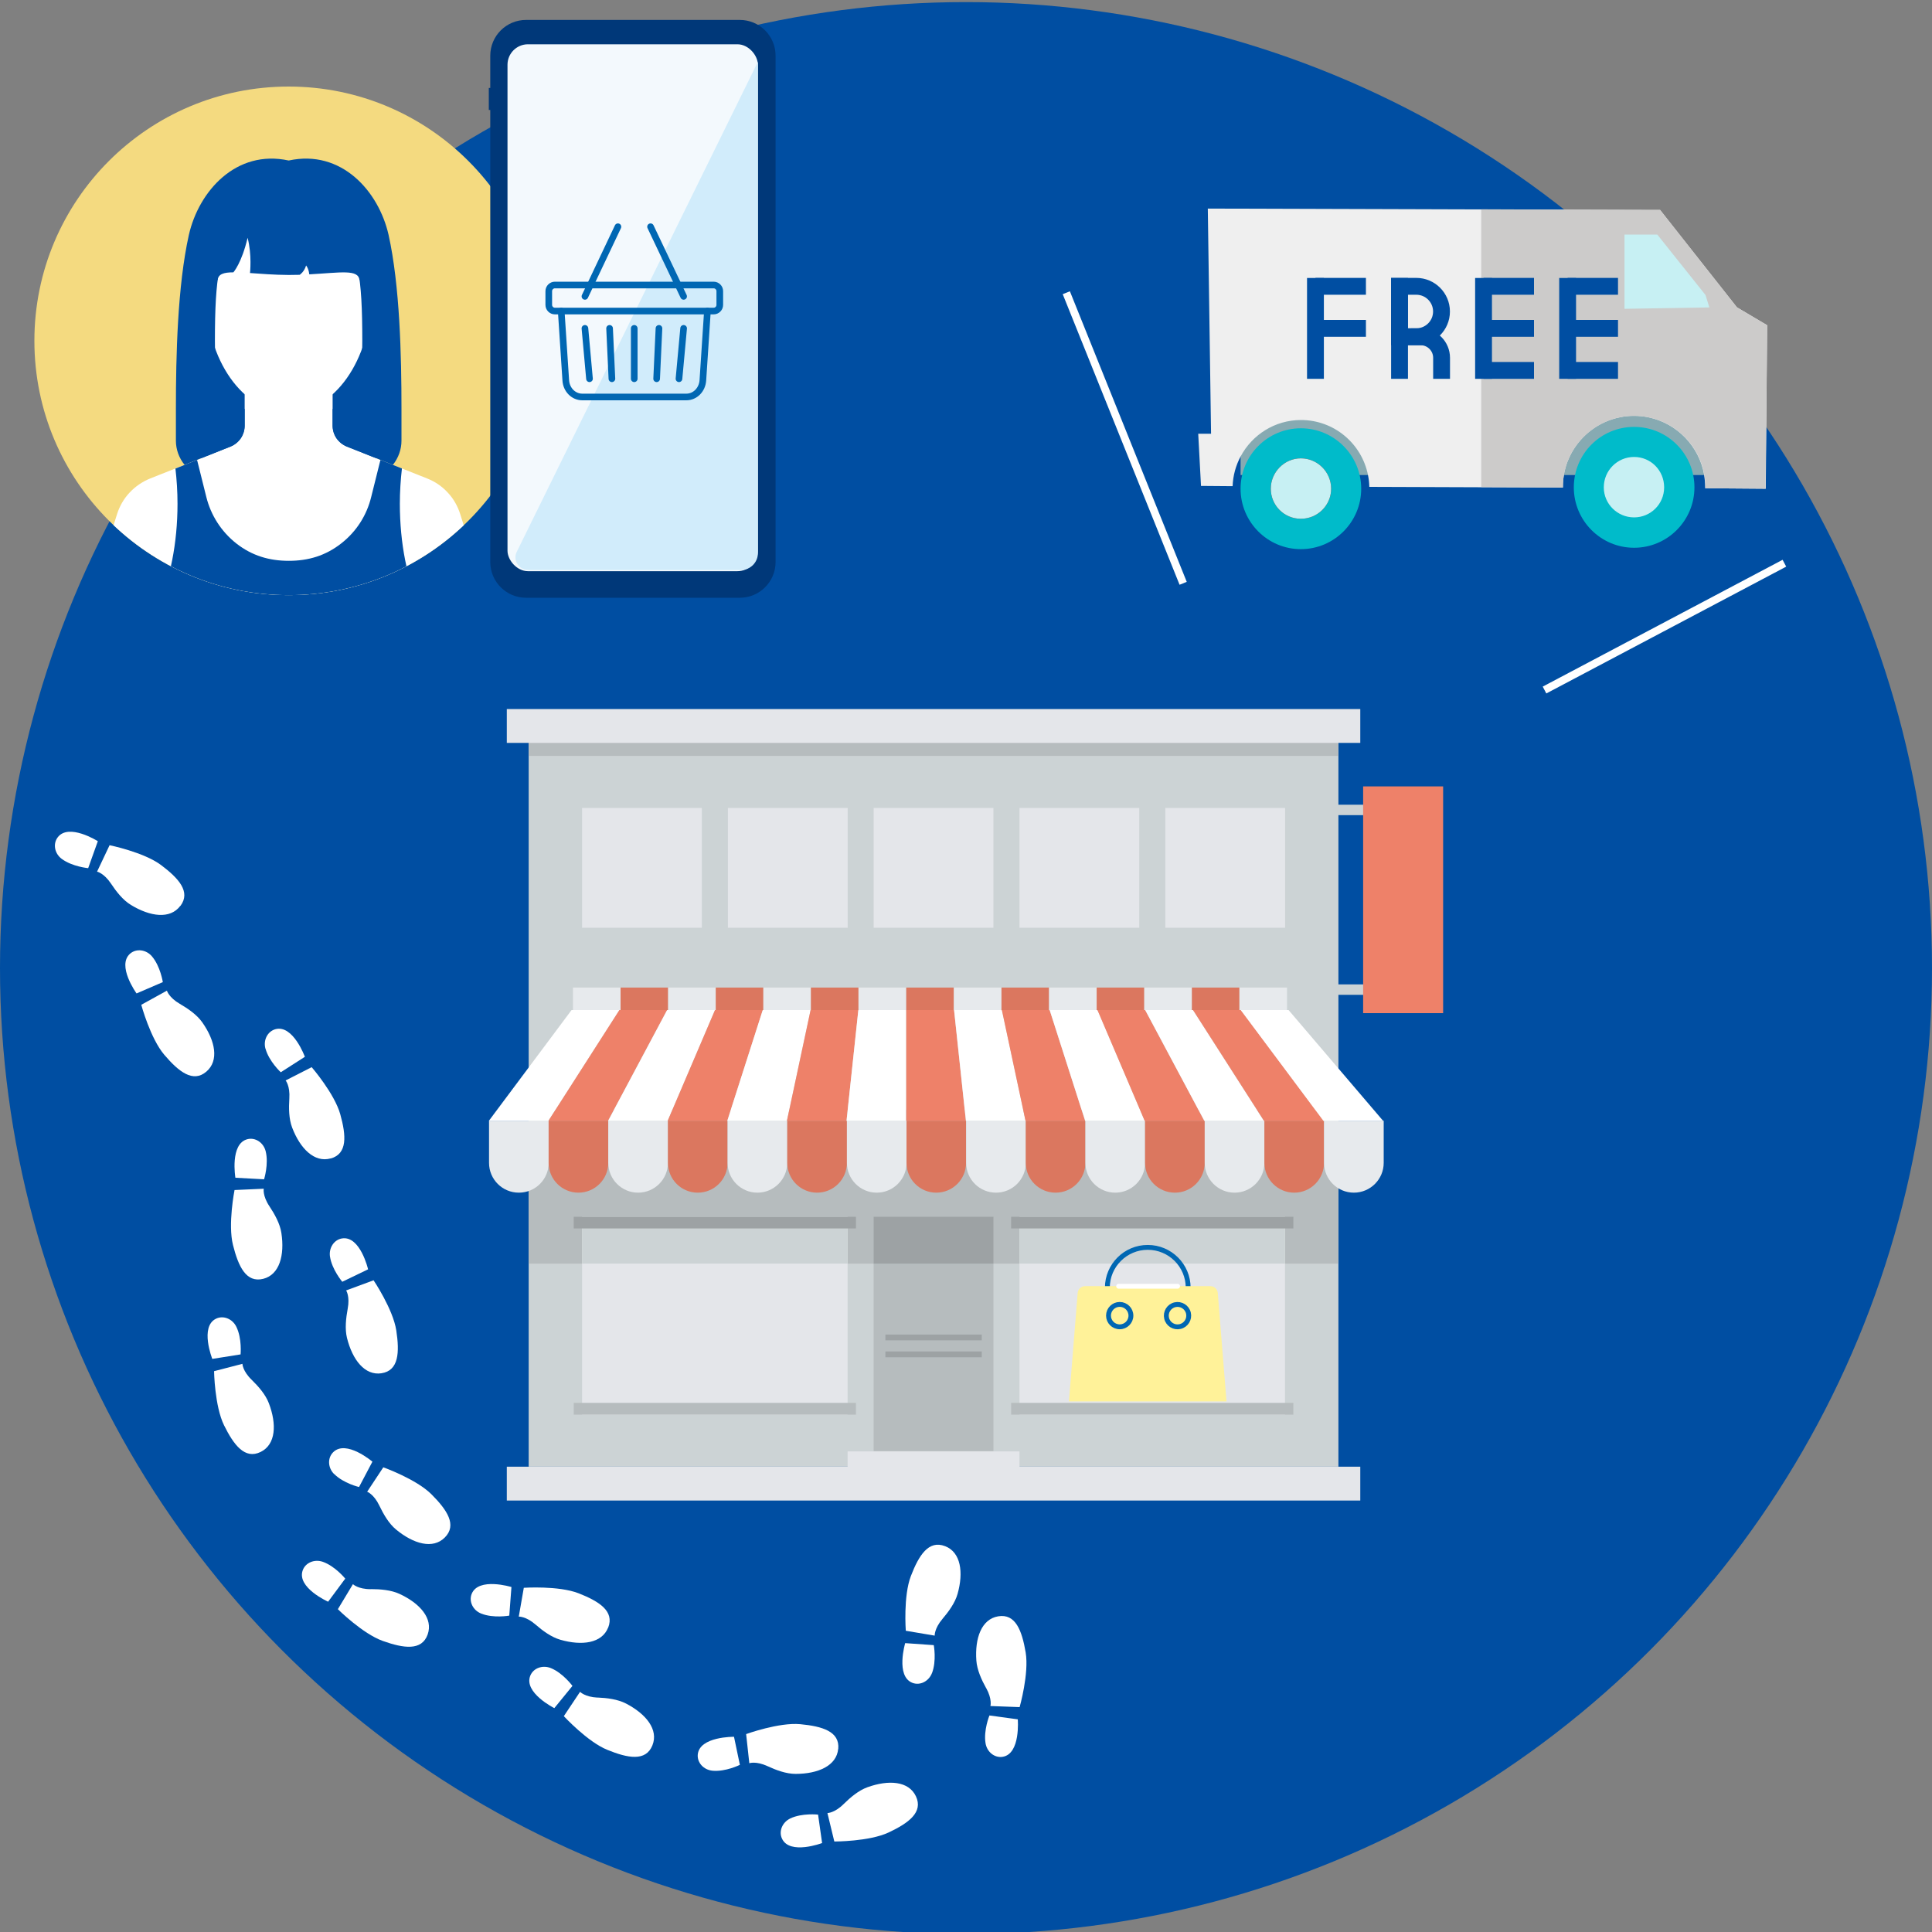<?xml version="1.0" encoding="UTF-8"?>
<svg id="design" xmlns="http://www.w3.org/2000/svg" width="250" height="250" xmlns:xlink="http://www.w3.org/1999/xlink" viewBox="0 0 250 250">
  <rect x="0" y="0" width="250" height="250" fill="#808080" stroke="none"/>
  <defs>
    <clipPath id="clippath">
      <path d="m70.26,44.1c0,18.17-14.73,32.91-32.9,32.91S4.45,62.27,4.45,44.1,19.18,11.2,37.35,11.2s32.9,14.73,32.9,32.9Z" style="fill: #f4da80;"/>
    </clipPath>
  </defs>
  <circle cx="125" cy="125.27" r="125" style="fill: #004ea2;"/>
  <line x1="153.1" y1="75.48" x2="137.98" y2="37.88" style="fill: none; stroke: #fff; stroke-miterlimit: 10;"/>
  <line x1="199.86" y1="89.29" x2="230.9" y2="72.88" style="fill: none; stroke: #fff; stroke-miterlimit: 10;"/>
  <g>
    <g>
      <rect x="160.53" y="51.8" width="64.11" height="9.67" style="fill: #87aab2;"/>
      <path d="m176.14,63.24c0,4.31-3.5,7.82-7.81,7.82s-7.8-3.51-7.8-7.82,3.5-7.82,7.8-7.82,7.81,3.51,7.81,7.82h0Z" style="fill: #00bbca;"/>
      <path d="m172.25,63.24c0,2.14-1.75,3.89-3.92,3.89s-3.89-1.75-3.89-3.89,1.75-3.93,3.89-3.93,3.92,1.75,3.92,3.93h0Z" style="fill: #5e1414;"/>
      <path d="m172.25,63.24c0,2.14-1.75,3.89-3.92,3.89s-3.89-1.75-3.89-3.89,1.75-3.93,3.89-3.93,3.92,1.75,3.92,3.93h0Z" style="fill: #c7f0f3;"/>
      <path d="m219.26,63.06c0,4.31-3.5,7.82-7.81,7.82s-7.8-3.51-7.8-7.82,3.47-7.82,7.8-7.82,7.81,3.51,7.81,7.82h0Z" style="fill: #00bbca;"/>
      <path d="m215.34,63.06c0,2.17-1.75,3.89-3.89,3.89s-3.92-1.72-3.92-3.89,1.75-3.93,3.92-3.93,3.89,1.75,3.89,3.93h0Z" style="fill: #c7f0f3;"/>
      <path d="m228.67,42.1l-.18,21.14h-.03l-7.78-.06h-.03v-.12c0-.54-.05-1.07-.13-1.58-.64-3.75-3.53-6.71-7.21-7.48-.6-.12-1.22-.19-1.86-.19s-1.25.06-1.85.19c-2.71.55-4.98,2.28-6.26,4.64,0,0,0,0,0,0-.07.13-.13.26-.2.39-.1.21-.19.42-.28.64-.05.12-.09.23-.13.35-.03.09-.06.18-.09.28-.02.07-.04.15-.06.22-.02.07-.04.15-.06.22-.06.22-.1.43-.14.66,0,.02-.01.05-.01.08-.01.06-.02.11-.03.17-.05.31-.08.62-.09.93,0,.15-.01.3-.01.45v.06l-25.05-.09c-.01-.52-.07-1.03-.17-1.52-.81-4.08-4.39-7.13-8.67-7.13-3.38,0-6.32,1.91-7.81,4.71-.62,1.16-.99,2.47-1.04,3.85l-3.74-.03h-.35s-.02-.37-.02-.37l-.34-6.38h1.66l-.42-29.14,35.38.11,22.92.07h.23l.86,1.09,9.08,11.51,3.92,2.32Z" style="fill: #efefef;"/>
      <path d="m228.67,42.1l-.21,21.14-7.78-.06v-.15c0-.53-.04-1.05-.13-1.55-.63-3.74-3.53-6.72-7.24-7.48-.6-.12-1.22-.19-1.86-.19s-1.25.06-1.85.19c-2.7.55-4.97,2.29-6.26,4.64,0,0,0,0,0,0-.07.13-.13.26-.2.39-.1.21-.19.42-.28.64-.05.12-.09.23-.13.35-.03.09-.06.18-.09.28-.02.07-.04.15-.06.22-.02.07-.04.15-.06.22-.06.22-.11.43-.14.66,0,.02-.01.05-.01.08-.01.06-.02.11-.03.17-.05.31-.08.62-.09.93,0,.15-.01.3-.01.45v.06l-10.57-.06V27.08l22.92.09h.23l.86,1.09,9.08,11.51,3.92,2.32Z" style="fill: #cccbca;"/>
      <polygon points="210.21 30.35 210.21 39.96 221.19 39.78 220.69 38.17 214.45 30.35 210.21 30.35" style="fill: #c7f0f3;"/>
    </g>
    <g>
      <line x1="181.1" y1="35.97" x2="181.1" y2="49.02" style="fill: none; stroke: #004ea2; stroke-miterlimit: 10; stroke-width: 2.18px;"/>
      <path d="m183.27,43.58h-2.18v-6.53h2.18c1.8,0,3.26,1.46,3.26,3.26h0c0,1.8-1.46,3.26-3.26,3.26Z" style="fill: none; stroke: #004ea2; stroke-miterlimit: 10; stroke-width: 2.18px;"/>
      <g>
        <line x1="170.22" y1="35.97" x2="170.22" y2="49.02" style="fill: none; stroke: #004ea2; stroke-miterlimit: 10; stroke-width: 2.18px;"/>
        <line x1="170.22" y1="42.49" x2="176.75" y2="42.49" style="fill: none; stroke: #004ea2; stroke-miterlimit: 10; stroke-width: 2.18px;"/>
        <line x1="170.22" y1="37.05" x2="176.75" y2="37.05" style="fill: none; stroke: #004ea2; stroke-miterlimit: 10; stroke-width: 2.18px;"/>
      </g>
      <line x1="191.97" y1="35.97" x2="191.97" y2="49.02" style="fill: none; stroke: #004ea2; stroke-miterlimit: 10; stroke-width: 2.18px;"/>
      <line x1="191.97" y1="42.49" x2="198.5" y2="42.49" style="fill: none; stroke: #004ea2; stroke-miterlimit: 10; stroke-width: 2.18px;"/>
      <line x1="191.97" y1="47.93" x2="198.5" y2="47.93" style="fill: none; stroke: #004ea2; stroke-miterlimit: 10; stroke-width: 2.18px;"/>
      <line x1="191.97" y1="37.05" x2="198.5" y2="37.05" style="fill: none; stroke: #004ea2; stroke-miterlimit: 10; stroke-width: 2.18px;"/>
      <line x1="202.85" y1="35.97" x2="202.85" y2="49.02" style="fill: none; stroke: #004ea2; stroke-miterlimit: 10; stroke-width: 2.18px;"/>
      <line x1="202.85" y1="42.49" x2="209.37" y2="42.49" style="fill: none; stroke: #004ea2; stroke-miterlimit: 10; stroke-width: 2.18px;"/>
      <line x1="202.85" y1="47.93" x2="209.37" y2="47.93" style="fill: none; stroke: #004ea2; stroke-miterlimit: 10; stroke-width: 2.18px;"/>
      <line x1="202.85" y1="37.05" x2="209.37" y2="37.05" style="fill: none; stroke: #004ea2; stroke-miterlimit: 10; stroke-width: 2.18px;"/>
      <path d="m181.1,43.58h2.72c1.5,0,2.72,1.22,2.72,2.72v2.72" style="fill: none; stroke: #004ea2; stroke-miterlimit: 10; stroke-width: 2.18px;"/>
    </g>
  </g>
  <g>
    <g>
      <rect x="172.75" y="104.13" width="4.72" height="1.35" style="fill: #ccd3d5;"/>
      <rect x="172.75" y="127.38" width="4.72" height="1.35" style="fill: #ccd3d5;"/>
    </g>
    <rect x="68.41" y="95.79" width="104.78" height="94" style="fill: #ccd3d5;"/>
    <rect x="68.41" y="143.63" width="104.78" height="19.88" style="fill: #b6bcbe;"/>
    <rect x="68.41" y="95.45" width="104.78" height="2.36" style="fill: #b6bcbe;"/>
    <rect x="65.58" y="189.79" width="110.44" height="4.38" style="fill: #e4e6ea;"/>
    <rect x="65.58" y="91.75" width="110.44" height="4.38" style="fill: #e4e6ea;"/>
    <g>
      <g>
        <g>
          <path d="m63.28,145.02v5.45c0,2.13,1.72,3.86,3.86,3.86s3.86-1.73,3.86-3.86v-5.45h-7.72Z" style="fill: #e7eaed;"/>
          <path d="m70.99,145.02v5.45c0,2.13,1.73,3.86,3.86,3.86s3.86-1.73,3.86-3.86v-5.45h-7.72Z" style="fill: #db775f;"/>
          <path d="m78.71,145.02v5.45c0,2.13,1.73,3.86,3.86,3.86s3.86-1.73,3.86-3.86v-5.45h-7.72Z" style="fill: #e7eaed;"/>
          <path d="m86.43,145.02v5.45c0,2.13,1.72,3.86,3.86,3.86s3.86-1.73,3.86-3.86v-5.45h-7.72Z" style="fill: #db775f;"/>
          <path d="m94.15,145.02v5.45c0,2.13,1.73,3.86,3.86,3.86s3.86-1.73,3.86-3.86v-5.45h-7.72Z" style="fill: #e7eaed;"/>
          <path d="m101.87,145.02v5.45c0,2.13,1.73,3.86,3.86,3.86s3.86-1.73,3.86-3.86v-5.45h-7.72Z" style="fill: #db775f;"/>
          <path d="m109.59,145.02v5.45c0,2.13,1.73,3.86,3.86,3.86s3.86-1.73,3.86-3.86v-5.45h-7.72Z" style="fill: #e7eaed;"/>
        </g>
        <g>
          <path d="m117.3,145.02v5.45c0,2.13,1.72,3.86,3.85,3.86s3.86-1.73,3.86-3.86v-5.45h-7.72Z" style="fill: #db775f;"/>
          <path d="m125.02,145.02v5.45c0,2.13,1.72,3.86,3.86,3.86s3.86-1.73,3.86-3.86v-5.45h-7.72Z" style="fill: #e7eaed;"/>
          <path d="m132.73,145.02v5.45c0,2.13,1.73,3.86,3.86,3.86s3.86-1.73,3.86-3.86v-5.45h-7.72Z" style="fill: #db775f;"/>
          <path d="m140.45,145.02v5.45c0,2.13,1.73,3.86,3.86,3.86s3.86-1.73,3.86-3.86v-5.45h-7.72Z" style="fill: #e7eaed;"/>
          <path d="m148.17,145.02v5.45c0,2.13,1.72,3.86,3.86,3.86s3.86-1.73,3.86-3.86v-5.45h-7.72Z" style="fill: #db775f;"/>
          <path d="m155.89,145.02v5.45c0,2.13,1.73,3.86,3.86,3.86s3.86-1.73,3.86-3.86v-5.45h-7.72Z" style="fill: #e7eaed;"/>
          <path d="m163.61,145.02v5.45c0,2.13,1.73,3.86,3.86,3.86s3.86-1.73,3.86-3.86v-5.45h-7.72Z" style="fill: #db775f;"/>
          <path d="m171.33,145.02v5.45c0,2.13,1.73,3.86,3.86,3.86s3.86-1.73,3.86-3.86v-5.45h-7.72Z" style="fill: #e7eaed;"/>
        </g>
      </g>
      <g>
        <rect x="74.14" y="127.79" width="6.16" height="2.96" style="fill: #e7eaed;"/>
        <rect x="80.3" y="127.79" width="6.16" height="2.96" style="fill: #db775f;"/>
        <rect x="86.46" y="127.79" width="6.16" height="2.96" style="fill: #e7eaed;"/>
        <rect x="92.62" y="127.79" width="6.16" height="2.96" style="fill: #db775f;"/>
        <rect x="98.78" y="127.79" width="6.16" height="2.96" style="fill: #e7eaed;"/>
        <rect x="104.93" y="127.79" width="6.16" height="2.96" style="fill: #db775f;"/>
        <rect x="111.09" y="127.79" width="6.16" height="2.96" style="fill: #e7eaed;"/>
        <rect x="117.27" y="127.79" width="6.16" height="2.96" style="fill: #db775f;"/>
        <rect x="123.43" y="127.79" width="6.16" height="2.96" style="fill: #e7eaed;"/>
        <rect x="129.59" y="127.79" width="6.16" height="2.96" style="fill: #db775f;"/>
        <rect x="135.75" y="127.79" width="6.16" height="2.96" style="fill: #e7eaed;"/>
        <rect x="141.91" y="127.79" width="6.16" height="2.96" style="fill: #db775f;"/>
        <rect x="148.07" y="127.79" width="6.16" height="2.96" style="fill: #e7eaed;"/>
        <rect x="154.23" y="127.79" width="6.16" height="2.96" style="fill: #db775f;"/>
        <rect x="160.38" y="127.79" width="6.16" height="2.96" style="fill: #e7eaed;"/>
      </g>
      <g>
        <path d="m73.96,130.7c-3.57,4.78-7.13,9.56-10.7,14.33h7.71c3.06-4.78,6.12-9.56,9.18-14.33h-6.19Z" style="fill: #fff;"/>
        <path d="m80.15,130.7c-3.06,4.78-6.12,9.56-9.18,14.33h7.71c2.55-4.78,5.1-9.56,7.64-14.33h-6.18Z" style="fill: #ee8169;"/>
        <path d="m86.33,130.7c-2.55,4.78-5.09,9.56-7.64,14.33h7.71c2.04-4.78,4.08-9.56,6.12-14.33h-6.19Z" style="fill: #fff;"/>
        <path d="m92.52,130.7c-2.04,4.78-4.08,9.56-6.12,14.33h7.71c1.53-4.78,3.06-9.56,4.59-14.33h-6.18Z" style="fill: #ee8169;"/>
        <path d="m98.7,130.7c-1.53,4.78-3.06,9.56-4.59,14.33h7.72c1.02-4.78,2.04-9.56,3.06-14.33h-6.19Z" style="fill: #fff;"/>
        <path d="m104.89,130.7c-1.02,4.78-2.04,9.56-3.06,14.33h7.71c.51-4.78,1.02-9.56,1.53-14.33h-6.18Z" style="fill: #ee8169;"/>
        <path d="m109.54,145.03h7.71c0-4.78,0-9.56,0-14.33h-6.18c-.51,4.78-1.02,9.56-1.53,14.33Z" style="fill: #fff;"/>
        <path d="m117.27,130.7c0,4.78,0,9.56,0,14.33h7.71c-.51-4.78-1.02-9.56-1.53-14.33h-6.19Z" style="fill: #ee8169;"/>
        <path d="m123.46,130.7c.51,4.78,1.02,9.56,1.53,14.33h7.72c-1.02-4.78-2.04-9.56-3.06-14.33h-6.18Z" style="fill: #fff;"/>
        <path d="m129.64,130.7c1.02,4.78,2.04,9.56,3.06,14.33h7.71c-1.53-4.78-3.06-9.56-4.59-14.33h-6.18Z" style="fill: #ee8169;"/>
        <path d="m135.83,130.7c1.53,4.78,3.06,9.56,4.59,14.33h7.71c-2.04-4.78-4.08-9.56-6.11-14.33h-6.19Z" style="fill: #fff;"/>
        <path d="m142.01,130.7c2.04,4.78,4.08,9.56,6.11,14.33h7.71c-2.55-4.78-5.1-9.56-7.65-14.33h-6.18Z" style="fill: #ee8169;"/>
        <path d="m148.19,130.7c2.55,4.78,5.1,9.56,7.65,14.33h7.71c-3.06-4.78-6.12-9.56-9.18-14.33h-6.18Z" style="fill: #fff;"/>
        <path d="m154.38,130.7c3.06,4.78,6.12,9.56,9.18,14.33h7.71c-3.57-4.78-7.13-9.56-10.7-14.33h-6.18Z" style="fill: #ee8169;"/>
        <path d="m171.26,145.03h7.71c-4.07-4.78-8.15-9.56-12.23-14.33h-6.19c3.57,4.78,7.14,9.56,10.7,14.33Z" style="fill: #fff;"/>
      </g>
    </g>
    <g>
      <rect x="75.32" y="104.55" width="15.5" height="15.5" style="fill: #e4e6ea;"/>
      <rect x="94.19" y="104.55" width="15.5" height="15.5" style="fill: #e4e6ea;"/>
      <rect x="113.05" y="104.55" width="15.5" height="15.5" style="fill: #e4e6ea;"/>
      <rect x="131.92" y="104.55" width="15.5" height="15.5" style="fill: #e4e6ea;"/>
      <rect x="150.79" y="104.55" width="15.5" height="15.5" style="fill: #e4e6ea;"/>
    </g>
    <polygon points="96.54 157.45 94.19 157.45 75.32 157.45 75.32 183.05 94.19 183.05 96.54 183.05 109.68 183.05 109.68 157.45 96.54 157.45" style="fill: #e4e6ea;"/>
    <polygon points="94.19 157.45 75.32 157.45 75.32 163.51 109.68 163.51 109.68 157.45 96.54 157.45 94.19 157.45" style="fill: #ccd3d5;"/>
    <polygon points="96.8 157.45 94.29 157.45 74.24 157.45 74.24 158.96 94.29 158.96 96.8 158.96 110.76 158.96 110.76 157.45 96.8 157.45" style="fill: #9da2a4;"/>
    <polygon points="96.8 181.53 94.29 181.53 74.24 181.53 74.24 183.05 94.29 183.05 96.8 183.05 110.76 183.05 110.76 181.53 96.8 181.53" style="fill: #b6bcbe;"/>
    <polygon points="153.14 157.45 150.79 157.45 131.92 157.45 131.92 183.05 150.79 183.05 153.14 183.05 166.28 183.05 166.28 157.45 153.14 157.45" style="fill: #e4e6ea;"/>
    <polygon points="150.79 157.45 131.92 157.45 131.92 163.51 166.28 163.51 166.28 157.45 153.14 157.45 150.79 157.45" style="fill: #ccd3d5;"/>
    <polygon points="153.4 157.45 150.89 157.45 130.84 157.45 130.84 158.96 150.89 158.96 153.4 158.96 167.36 158.96 167.36 157.45 153.4 157.45" style="fill: #9da2a4;"/>
    <polygon points="153.4 181.53 150.89 181.53 130.84 181.53 130.84 183.05 150.89 183.05 153.4 183.05 167.36 183.05 167.36 181.53 153.4 181.53" style="fill: #b6bcbe;"/>
    <polygon points="182.78 101.76 182.07 101.76 176.39 101.76 176.39 131.1 182.07 131.1 182.78 131.1 186.74 131.1 186.74 101.76 182.78 101.76" style="fill: #ee8169;"/>
    <rect x="113.05" y="157.45" width="15.5" height="30.32" style="fill: #b6bcbe;"/>
    <rect x="114.57" y="172.69" width="12.47" height=".75" style="fill: #9da2a4;"/>
    <rect x="114.57" y="174.88" width="12.47" height=".75" style="fill: #9da2a4;"/>
    <rect x="109.68" y="187.81" width="22.24" height="2.95" style="fill: #e4e6ea;"/>
    <rect x="113.05" y="157.45" width="15.5" height="6.06" style="fill: #9da2a4;"/>
  </g>
  <g>
    <path d="m70.26,44.1c0,18.17-14.73,32.91-32.9,32.91S4.45,62.27,4.45,44.1,19.18,11.2,37.35,11.2s32.9,14.73,32.9,32.9Z" style="fill: #f4da80;"/>
    <g style="clip-path: url(#clippath);">
      <g>
        <polygon points="47.42 32.68 27.28 32.68 25.91 61.96 48.8 61.96 47.42 32.68" style="fill: #004ea2;"/>
        <path d="m14.6,68.26l-.05.16-1.37,4.36h0l-1.8,5.71h51.95l-1.8-5.71-1.98-6.26c-.32-1.01-.84-1.96-1.61-2.78-.76-.83-1.67-1.43-2.65-1.82l-10.41-4.13c-.52-.21-.99-.58-1.34-1.07-.34-.51-.5-1.07-.5-1.64v-5.06h-11.38v5.06c0,.57-.17,1.13-.5,1.64-.34.49-.81.86-1.33,1.07l-10.41,4.13c-.98.4-1.88,1-2.65,1.82-.77.82-1.3,1.77-1.62,2.78l-.55,1.74h0Z" style="fill: #fff;"/>
        <path d="m37.35,24.24c-6.23,0-10.66,4.53-10.66,14.14,0,8.13,4.77,14.99,10.66,14.99s10.66-6.86,10.66-14.99c0-9.61-4.44-14.14-10.66-14.14Z" style="fill: #fff;"/>
        <path d="m46.91,24.75h-19.13s-1.36,9.56.38,11.51c.07-.79.77-1.02,2.04-1.02,0,0,1.07-1.19,1.84-4.47.58,2.23.31,4.56.31,4.56,1.36.09,3.04.24,5,.25.5,0,.98-.01,1.43-.02,0,0,.58-.36.83-1.21.36.47.41,1.15.41,1.15,4.09-.22,6.37-.7,6.5.77,1.75-1.95.38-11.51.38-11.51Z" style="fill: #004ea2;"/>
        <path d="m29.83,57.78c.52-.21.99-.58,1.33-1.07.34-.51.5-1.07.5-1.64v-2.16h-3.2c-.41-3.02-.65-6-.65-8.82,0-8.34.58-11.47,2.88-14.29,2.98-3.63,6.66-4.38,6.66-4.38,0,0,3.68.75,6.66,4.38,2.31,2.82,2.87,5.94,2.87,14.29,0,2.82-.22,5.8-.65,8.82h-3.19v2.16c0,.57.16,1.13.5,1.64.34.49.82.86,1.34,1.07l5.96,2.37c.73-.91,1.11-2.02,1.11-3.13v-4.12c0-6.91-.21-15.93-1.67-22.51-1.28-5.65-6.1-11.1-12.92-9.62-6.82-1.48-11.64,3.98-12.92,9.62-1.47,6.58-1.68,15.6-1.68,22.51v4.12c0,1.11.38,2.21,1.12,3.13l5.95-2.37Z" style="fill: #004ea2;"/>
        <path d="m20.39,78.48h33.91c-1.59-3.46-2.56-8.14-2.56-13.29,0-1.57.1-3.1.27-4.57h0l-2.78-1.11-1.2,4.81c-.56,2.3-1.87,4.44-3.89,6.01-2.02,1.58-4.25,2.24-6.77,2.24s-4.76-.66-6.78-2.24c-2-1.57-3.32-3.72-3.89-6.01l-1.2-4.81-2.78,1.11h-.02c.17,1.47.27,2.99.27,4.57,0,5.16-.98,9.83-2.56,13.29Z" style="fill: #004ea2;"/>
      </g>
    </g>
  </g>
  <g>
    <g>
      <path d="m68.08,2.58h27.65c2.56,0,4.63,2.07,4.63,4.63v65.51c0,2.55-2.07,4.63-4.63,4.63h-27.66c-2.55,0-4.63-2.07-4.63-4.63V7.21c0-2.56,2.07-4.63,4.63-4.63Z" style="fill: #003879;"/>
      <rect x="64.16" y="3.29" width="35.49" height="73.35" rx="4.63" ry="4.63" style="fill: #003879;"/>
      <g>
        <path d="m77.51,7.15c0,.34-.28.62-.62.62s-.62-.28-.62-.62.28-.62.62-.62.62.28.62.62Z" style="fill: #003879;"/>
        <path d="m82.24,4.98c0,.22-.18.4-.4.4s-.4-.18-.4-.4.18-.4.4-.4.4.18.4.4Z" style="fill: #003879;"/>
        <path d="m84.3,7.09c0,.16-.13.3-.3.3h-4.27c-.16,0-.3-.13-.3-.3h0c0-.17.13-.3.3-.3h4.27c.16,0,.3.13.3.3h0Z" style="fill: #003879;"/>
      </g>
      <path d="m80,71.77h3.92c.29,0,.53.24.53.53v1.07c0,.29-.24.53-.53.53h-3.92c-.29,0-.53-.24-.53-.53v-1.07c0-.29.24-.53.53-.53Z" style="fill: #003879;"/>
      <polygon points="64.11 14.23 64.11 14.23 63.25 14.23 63.25 14.23 63.25 11.38 63.25 11.38 64.11 11.38 64.11 11.38 64.11 14.23" style="fill: #003879;"/>
      <rect x="65.67" y="5.73" width="32.4" height="68.18" rx="2.65" ry="2.65" style="fill: #f3f9fd;"/>
      <path d="m68.33,73.75h27.57c1.2,0,2.17-.97,2.17-2.17V8l-31.19,63.38c-.56,1.08.23,2.37,1.45,2.37Z" style="fill: #d1ecfb;"/>
    </g>
    <g>
      <line x1="87.86" y1="49.01" x2="88.46" y2="42.49" style="fill: none; stroke: #0067b3; stroke-linecap: round; stroke-linejoin: round; stroke-width: .86px;"/>
      <path d="m84.97,49.01c.1-2.17.2-4.35.3-6.52" style="fill: none; stroke: #0067b3; stroke-linecap: round; stroke-linejoin: round; stroke-width: .86px;"/>
      <path d="m82.07,49.01v-6.52" style="fill: none; stroke: #0067b3; stroke-linecap: round; stroke-linejoin: round; stroke-width: .86px;"/>
      <path d="m79.18,49.01c-.1-2.17-.2-4.35-.3-6.52" style="fill: none; stroke: #0067b3; stroke-linecap: round; stroke-linejoin: round; stroke-width: .86px;"/>
      <line x1="76.28" y1="49.01" x2="75.69" y2="42.49" style="fill: none; stroke: #0067b3; stroke-linecap: round; stroke-linejoin: round; stroke-width: .86px;"/>
      <path d="m71.8,36.88h20.55c.43,0,.79.36.79.79v1.79c0,.43-.36.79-.79.79h-20.55c-.43,0-.79-.36-.79-.79v-1.79c0-.43.36-.79.79-.79h0Z" style="fill: none; stroke: #0067b3; stroke-linecap: round; stroke-linejoin: round; stroke-width: .86px;"/>
      <path d="m91.54,40.25l-.59,8.97c-.08,1.18-.97,2.15-2.15,2.15h-13.44c-1.18,0-2.08-.97-2.15-2.15l-.59-8.97" style="fill: none; stroke: #0067b3; stroke-linecap: round; stroke-linejoin: round; stroke-width: .86px;"/>
      <line x1="84.18" y1="29.34" x2="88.46" y2="38.35" style="fill: none; stroke: #0067b3; stroke-linecap: round; stroke-linejoin: round; stroke-width: .86px;"/>
      <line x1="79.96" y1="29.34" x2="75.69" y2="38.35" style="fill: none; stroke: #0067b3; stroke-linecap: round; stroke-linejoin: round; stroke-width: .86px;"/>
    </g>
  </g>
  <g>
    <g>
      <path d="m23.33,117.22c-1.31,1.75-3.89,1.4-6.39-.12-1.04-.63-1.9-1.74-2.57-2.75-.92-1.38-1.81-1.56-1.81-1.56l1.62-3.42s4.42.9,6.65,2.56c2.29,1.72,3.88,3.47,2.52,5.29Z" style="fill: #fff;"/>
      <path d="m7.99,111.14c-.93-.69-1.16-1.94-.53-2.78,1.42-1.9,5.2.49,5.2.49l-1.25,3.49s-2.06-.19-3.42-1.2Z" style="fill: #fff;"/>
    </g>
    <g>
      <path d="m23.27,129.9c1.05.61,2.21,1.4,2.91,2.4,1.68,2.39,2.19,4.95.52,6.37-1.73,1.48-3.58,0-5.44-2.18-1.8-2.11-2.98-6.47-2.98-6.47l3.32-1.83s.24.88,1.67,1.71Z" style="fill: #fff;"/>
      <path d="m21.08,127.08l-3.41,1.47s-2.62-3.62-.82-5.16c.8-.68,2.06-.52,2.81.36,1.1,1.29,1.41,3.34,1.41,3.34Z" style="fill: #fff;"/>
    </g>
    <g>
      <path d="m42.78,149.9c-2.1.58-3.94-1.27-4.98-4-.43-1.13-.44-2.54-.36-3.75.11-1.65-.48-2.34-.48-2.34l3.37-1.72s2.95,3.41,3.7,6.09c.77,2.76.95,5.12-1.24,5.73Z" style="fill: #fff;"/>
      <path d="m34.35,135.71c-.31-1.11.26-2.24,1.28-2.53,2.29-.63,3.82,3.57,3.82,3.57l-3.12,2s-1.52-1.41-1.97-3.04Z" style="fill: #fff;"/>
    </g>
    <g>
      <path d="m34.87,156.1c.67,1.01,1.36,2.24,1.54,3.44.44,2.89-.24,5.41-2.35,5.94-2.21.55-3.21-1.59-3.91-4.37-.68-2.69.2-7.12.2-7.12l3.78-.17s-.18.9.74,2.28Z" style="fill: #fff;"/>
      <path d="m34.16,152.6l-3.7-.2s-.74-4.41,1.56-4.99c1.02-.26,2.08.44,2.36,1.57.41,1.65-.21,3.62-.21,3.62Z" style="fill: #fff;"/>
    </g>
    <g>
      <path d="m49.37,177.7c-2.16.33-3.76-1.73-4.47-4.57-.29-1.18-.13-2.57.09-3.77.31-1.62-.2-2.38-.2-2.38l3.55-1.31s2.52,3.74,2.94,6.49c.43,2.83.33,5.2-1.92,5.54Z" style="fill: #fff;"/>
      <path d="m42.7,162.61c-.17-1.14.53-2.2,1.57-2.36,2.35-.36,3.36,4,3.36,4l-3.34,1.61s-1.34-1.58-1.59-3.26Z" style="fill: #fff;"/>
    </g>
    <g>
      <path d="m32.56,178.54c.87.85,1.8,1.9,2.23,3.04,1.04,2.73.9,5.34-1.06,6.3-2.04,1-3.47-.88-4.74-3.45-1.22-2.49-1.29-7-1.29-7l3.67-.95s.01.92,1.2,2.07Z" style="fill: #fff;"/>
      <path d="m31.13,175.26l-3.66.58s-1.65-4.16.48-5.2c.94-.46,2.12,0,2.63,1.04.75,1.52.55,3.58.55,3.58Z" style="fill: #fff;"/>
    </g>
    <g>
      <path d="m57.56,198.95c-1.54,1.55-4.05.84-6.31-1.03-.94-.77-1.63-1.99-2.16-3.09-.71-1.49-1.58-1.8-1.58-1.8l2.09-3.16s4.25,1.52,6.22,3.48c2.03,2.03,3.35,3.99,1.74,5.6Z" style="fill: #fff;"/>
      <path d="m43.24,190.75c-.82-.82-.88-2.08-.13-2.83,1.68-1.68,5.08,1.22,5.08,1.22l-1.73,3.28s-2.01-.47-3.21-1.68Z" style="fill: #fff;"/>
    </g>
    <g>
      <path d="m47.98,205.63c1.22,0,2.61.11,3.72.62,2.65,1.23,4.37,3.19,3.64,5.25-.76,2.14-3.1,1.8-5.8.84-2.62-.93-5.82-4.11-5.82-4.11l1.95-3.24s.65.65,2.3.65Z" style="fill: #fff;"/>
      <path d="m44.67,204.28l-2.21,2.98s-4.09-1.82-3.29-4.06c.35-.99,1.52-1.48,2.61-1.1,1.6.57,2.9,2.18,2.9,2.18Z" style="fill: #fff;"/>
    </g>
    <g>
      <path d="m78.69,210.61c-.8,2.03-3.38,2.38-6.19,1.57-1.17-.34-2.29-1.17-3.21-1.97-1.25-1.08-2.16-1.02-2.16-1.02l.65-3.73s4.5-.3,7.09.71c2.67,1.05,4.66,2.32,3.83,4.44Z" style="fill: #fff;"/>
      <path d="m62.28,208.8c-1.08-.42-1.63-1.56-1.25-2.54.87-2.21,5.15-.9,5.15-.9l-.28,3.7s-2.04.37-3.62-.26Z" style="fill: #fff;"/>
    </g>
    <g>
      <path d="m108.46,226.31c-.2,2.17-2.59,3.23-5.51,3.23-1.22,0-2.53-.49-3.63-1-1.5-.69-2.36-.38-2.36-.38l-.41-3.77s4.24-1.54,7.01-1.28c2.85.27,5.12.94,4.91,3.2Z" style="fill: #fff;"/>
      <path d="m92.2,229.13c-1.15-.11-2-1.04-1.91-2.09.22-2.36,4.69-2.3,4.69-2.3l.76,3.63s-1.85.92-3.54.76Z" style="fill: #fff;"/>
    </g>
    <g>
      <path d="m77.32,219.66c1.22.05,2.61.22,3.69.78,2.6,1.35,4.23,3.38,3.41,5.41-.85,2.11-3.18,1.66-5.83.58-2.57-1.04-5.63-4.36-5.63-4.36l2.1-3.15s.62.67,2.27.75Z" style="fill: #fff;"/>
      <path d="m74.07,218.16l-2.34,2.87s-4-2-3.11-4.2c.4-.98,1.58-1.41,2.66-.98,1.57.64,2.8,2.31,2.8,2.31Z" style="fill: #fff;"/>
    </g>
    <g>
      <path d="m109.16,233.45c.87-.86,1.93-1.76,3.08-2.18,2.75-.99,5.35-.81,6.28,1.17.97,2.06-.94,3.46-3.53,4.68-2.51,1.18-7.03,1.17-7.03,1.17l-.89-3.68s.92,0,2.09-1.16Z" style="fill: #fff;"/>
      <path d="m105.86,234.82l.52,3.67s-4.19,1.58-5.19-.57c-.45-.95.04-2.12,1.08-2.62,1.54-.72,3.59-.49,3.59-.49Z" style="fill: #fff;"/>
    </g>
    <g>
      <path d="m122.29,200.07c2.04.79,2.41,3.37,1.62,6.18-.33,1.17-1.16,2.3-1.95,3.23-1.07,1.26-1.01,2.17-1.01,2.17l-3.74-.63s-.34-4.5.66-7.09c1.03-2.67,2.29-4.68,4.41-3.86Z" style="fill: #fff;"/>
      <path d="m120.6,216.49c-.42,1.08-1.55,1.65-2.53,1.27-2.21-.85-.94-5.14-.94-5.14l3.7.26s.38,2.03-.23,3.62Z" style="fill: #fff;"/>
    </g>
    <g>
      <path d="m127.6,218.43c-.59-1.06-1.17-2.34-1.26-3.55-.21-2.92.67-5.37,2.83-5.73,2.24-.37,3.07,1.84,3.55,4.67.46,2.74-.78,7.08-.78,7.08l-3.78-.14s.25-.88-.55-2.33Z" style="fill: #fff;"/>
      <path d="m128.02,221.98l3.68.5s.38,4.46-1.95,4.85c-1.04.17-2.03-.61-2.22-1.75-.28-1.68.5-3.59.5-3.59Z" style="fill: #fff;"/>
    </g>
  </g>
  <circle cx="148.52" cy="166.64" r="5.23" style="fill: none; stroke: #0067b3; stroke-linecap: round; stroke-miterlimit: 10; stroke-width: .63px;"/>
  <path d="m158.71,181.34l-1.13-14.03c-.04-.5-.45-.88-.95-.88h-16.23c-.5,0-.91.38-.95.88l-1.13,14.03h20.39Z" style="fill: #fff299;"/>
  <g>
    <line x1="152.38" y1="166.44" x2="144.75" y2="166.44" style="fill: none; stroke: #fff; stroke-linecap: round; stroke-miterlimit: 10; stroke-width: .63px;"/>
    <circle cx="152.38" cy="170.24" r="1.45" transform="translate(-35.04 39.56) rotate(-13.28)" style="fill: none; stroke: #0067b3; stroke-linecap: round; stroke-miterlimit: 10; stroke-width: .63px;"/>
    <circle cx="144.89" cy="170.24" r="1.45" style="fill: none; stroke: #0067b3; stroke-linecap: round; stroke-miterlimit: 10; stroke-width: .63px;"/>
  </g>
</svg>